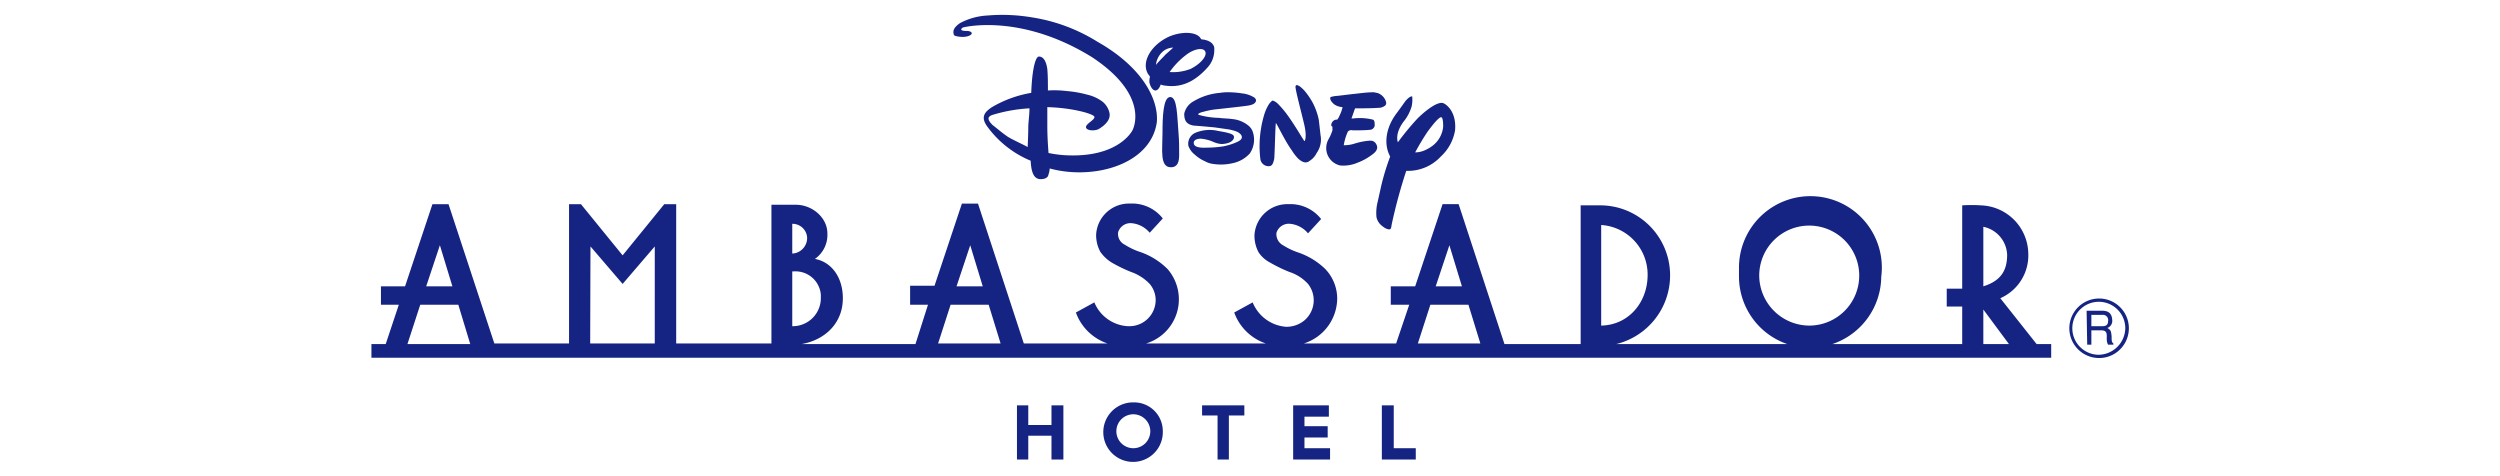 <svg id="レイヤー_1" data-name="レイヤー 1" xmlns="http://www.w3.org/2000/svg" viewBox="0 0 420 80"><title>logo_hotel_ambassador</title><path d="M342.15,57.8l-6.1-7.7a7.85,7.85,0,0,0,4.7-7.6,8.23,8.23,0,0,0-8-8,23,23,0,0,0-3.1,0v14h-2.6v3h2.6v6.3h-21.8a12.05,12.05,0,0,0,8.2-11.3,12,12,0,1,0-23.9-1.5v1.5a12,12,0,0,0,8.1,11.3h-28.7a11.88,11.88,0,0,0,8.7-14.3,11.74,11.74,0,0,0-11.2-9h-3.5V57.8h-12.8l-7.7-23.5h-2.7l-4.6,13.8h-4.1v3.1h3.1l-2.2,6.5h-15.5a8,8,0,0,0,5.6-7.5,7.2,7.2,0,0,0-2-5,12.15,12.15,0,0,0-4.6-2.8,11.51,11.51,0,0,1-2.5-1.2,2.09,2.09,0,0,1-1.1-2.1,2.17,2.17,0,0,1,2.3-1.5,4.48,4.48,0,0,1,3,1.6l2.2-2.4a6.55,6.55,0,0,0-5.5-2.5,5.53,5.53,0,0,0-5.7,5.2,5.92,5.92,0,0,0,.7,2.9,5.19,5.19,0,0,0,1.9,1.7,24.94,24.94,0,0,0,3.3,1.6,7.24,7.24,0,0,1,3.1,2,4.43,4.43,0,0,1-.7,6.2,4.72,4.72,0,0,1-3,1,6.58,6.58,0,0,1-5.6-4.1l-3.1,1.7a8.54,8.54,0,0,0,5.3,5.2h-20.1a7.75,7.75,0,0,0,3.6-12.5,12,12,0,0,0-4.7-2.9,11.51,11.51,0,0,1-2.5-1.2,2,2,0,0,1-1.1-2.1,2.17,2.17,0,0,1,2.3-1.5,4.48,4.48,0,0,1,3,1.6l2.2-2.4a6.55,6.55,0,0,0-5.5-2.5,5.53,5.53,0,0,0-5.7,5.2,5.92,5.92,0,0,0,.7,2.9,6.56,6.56,0,0,0,1.9,1.8,24.94,24.94,0,0,0,3.3,1.6,7.89,7.89,0,0,1,3.1,2,4.21,4.21,0,0,1,1,2.6,4.4,4.4,0,0,1-4.4,4.5h-.3a6.48,6.48,0,0,1-5.6-4l-3.1,1.7a8.54,8.54,0,0,0,5.3,5.2H172l-7.7-23.5h-2.7L157,48h-4.1v3.2h3l-2.1,6.6h-19.1c3.9-.7,6.9-3.5,6.9-7.7,0-3.5-1.9-6.1-4.7-6.6a4.92,4.92,0,0,0,2.1-4.3c0-2.6-2.5-4.8-5.3-4.8h-4.1V57.7h-16V34.3h-2l-7,8.6-7-8.6h-2V57.7H83.05l-7.7-23.4h-2.7l-4.6,13.8H64v3.1h3l-2.2,6.6h-2.4v2.3h282.2V57.8Zm-46.6-11.5a8.4,8.4,0,1,1,8.4,8.4h0A8.45,8.45,0,0,1,295.55,46.3ZM269,37.8a8.34,8.34,0,0,1,7.8,8.4c0,4.5-3.1,8.4-7.8,8.5Zm-135.9-.2a2.46,2.46,0,0,1,2.5,2.4h0a2.63,2.63,0,0,1-2.5,2.6Zm0,8h.2a4.27,4.27,0,0,1,4.6,3.9v.7a4.72,4.72,0,0,1-4.6,4.6h-.2Zm200.1-7.5a5,5,0,0,1,4,4.7c0,2.7-1.1,4.4-4,5.3Zm0,13.9,4.3,5.8h-4.3Zm-89.7-10.8,2.1,6.9h-4.4Zm-3.2,10h6.4l2,6.5h-10.5ZM163,41.2l2.1,6.9h-4.4Zm-3.3,10h6.4l2,6.5h-10.5Zm-60.5-9.8,5.4,6.3,5.4-6.3V57.7H99.15Zm-25.3-.2L76,48.1h-4.4Zm-3.3,10H77l2,6.6H68.45Z" fill="#152483"/><polygon points="209.05 68.1 201.95 68.1 201.95 69.8 204.55 69.8 204.55 77.2 206.45 77.2 206.45 69.8 209.05 69.8 209.05 68.1" fill="#152483"/><polygon points="176.65 68.1 176.65 71.4 172.75 71.4 172.75 68.1 170.85 68.1 170.85 77.2 172.75 77.2 172.75 73.2 176.65 73.2 176.65 77.2 178.65 77.2 178.65 68.1 176.65 68.1" fill="#152483"/><path d="M195.35,72.4a5,5,0,1,1-5.1-4.8h.2A4.82,4.82,0,0,1,195.35,72.4Zm-4.9-2.8a2.85,2.85,0,1,0,2.8,2.9v-.1a2.86,2.86,0,0,0-2.8-2.8Z" fill="#152483"/><polygon points="219.15 75.3 219.15 73.5 223.05 73.5 223.05 71.6 219.15 71.6 219.15 70 223.25 70 223.25 68.1 219.15 68.1 217.25 68.1 217.25 70 217.25 77.2 217.55 77.2 219.15 77.2 223.45 77.2 223.45 75.3 219.15 75.3" fill="#152483"/><polygon points="234.15 75.3 234.15 68.1 232.15 68.1 232.15 77.2 232.25 77.2 234.15 77.2 237.85 77.2 237.85 75.3 234.15 75.3" fill="#152483"/><path d="M161.55,4.8c.1-.1.2-.2.3-.2.4-.1,9.8-2.3,21.6,5,10,6.6,6.8,12.3,6.8,12.3s-2.2,4.5-10.8,4.2a18.59,18.59,0,0,1-3.3-.4c-.1-1.4-.2-2.9-.2-4.5V18c4.1.1,7.7,1.1,7.9,1.6s-1.5,1.2-1.4,1.8,1.5.6,2.1.3c1-.6,2.2-1.6,1.8-2.9a3.37,3.37,0,0,0-1.1-1.7,6.82,6.82,0,0,0-2.6-1.2,18.57,18.57,0,0,0-3.4-.6,17.39,17.39,0,0,0-3.2-.1c0-1.2,0-2.4-.1-3.6-.2-1.4-.7-2.1-1.4-2.1s-1.2,2.8-1.3,6.1a19.4,19.4,0,0,0-6.6,2.4c-1.2.8-1.9,1.6-.9,3.1a17.1,17.1,0,0,0,7.4,5.9c.1,1.9.5,3.1,1.7,3.1.4,0,1.2-.1,1.3-.8a3.55,3.55,0,0,0,.2-1c7.3,2,17-.6,18-7.8.3-3.8-2.4-9.2-10-13.5a29.2,29.2,0,0,0-11.1-4.1,29.79,29.79,0,0,0-7.3-.3,11,11,0,0,0-4.7,1.3c-.7.5-1.3,1.1-1,1.9-.1.2.7.4,1.5.4s1.5-.3,1.5-.6-.5-.4-.8-.4S161.25,5.2,161.55,4.8Zm7.8,18.2c-.9-.6-1.7-1.3-2.6-2-.9-.9-.9-1.4,0-1.7a26,26,0,0,1,6.2-1.1c0,1.2-.2,2.3-.2,3.3s-.1,3.2-.1,3.2C171.55,24.1,170.35,23.6,169.35,23Z" fill="#152483"/><path d="M198,22.5c.1,1.1.1,2.4.1,3.5s-.2,2.1-1.4,2.1c-1.9,0-1.4-3-1.4-5.7s.1-6.1,1.3-6.1S197.75,19.5,198,22.5Z" fill="#152483"/><path d="M204,8c-.2-.9-1.1-1.3-2.2-1.4-.7-1.5-3.9-1.3-5.9-.2-2.6,1.4-4.1,4-3.1,5.9.1.2.3.4.4.6a2.77,2.77,0,0,0-.1.9c.1.6.5,1.4,1,1.4s.8-.7.9-1a2.92,2.92,0,0,0,.9.2c3.1.4,5.3-1.2,7-3.1A4.3,4.3,0,0,0,204,8.5Zm-8.3,1.3c-.5.5-1,1-1.5,1.6a3.46,3.46,0,0,1,1-2.1,2.73,2.73,0,0,1,1.9-.8S196.35,8.7,195.65,9.3Zm4.5,2.2a8,8,0,0,1-3.7.6,12.85,12.85,0,0,1,2.8-2.9c1.3-1,2.9-1.3,3.2-.5S201.55,10.8,200.15,11.5Z" fill="#152483"/><path d="M210.75,16.4a4.79,4.79,0,0,0-2-.7,16.35,16.35,0,0,0-2.2-.2,8.6,8.6,0,0,0-1.6.1,10.32,10.32,0,0,0-4.4,1.4,3.12,3.12,0,0,0-1.6,2.1c0,1.2.4,1.8,1.6,2,1.4.1,2.4.2,3.5.3l2.1.3a7.49,7.49,0,0,1,1.6.4c.5.2,1.6,1,.2,1.7a10.43,10.43,0,0,1-2.5.8,19.42,19.42,0,0,1-2.4.2c-.6,0-2.5.2-2.5-.8,0-.6.8-.7,1.2-.7a6.53,6.53,0,0,1,2,.5,4.19,4.19,0,0,0,1.5.4c2-.1,2.2-1.1,2-1.4s-.8-.5-2.6-.8a6.16,6.16,0,0,0-3.8.3,2,2,0,0,0-1.2,2.2,3.27,3.27,0,0,0,1.1,1.5,6.19,6.19,0,0,0,1.7,1.1,3.58,3.58,0,0,0,1.1.4,8.74,8.74,0,0,0,3.6-.1,5.3,5.3,0,0,0,2.8-1.6,4.09,4.09,0,0,0,.5-3.7,2.36,2.36,0,0,0-.6-.9A5,5,0,0,0,207,20c-.6-.1-1.6-.1-2.2-.2a13.32,13.32,0,0,1-3.4-.5c-.4-.2.6-.5.7-.5a12.86,12.86,0,0,1,1.9-.4c2.7-.3,5.5-.6,5.9-.7s.9-.2,1.1-.7C211.05,16.9,211,16.6,210.75,16.4Z" fill="#152483"/><path d="M216.05,19a17.38,17.38,0,0,0-1.3-1.5,2.36,2.36,0,0,0-.9-.6c-.2,0-.4.3-.6.5a7.22,7.22,0,0,0-.9,2,17.42,17.42,0,0,0-.5,2.2,18.13,18.13,0,0,0-.1,5.2,1.39,1.39,0,0,0,1.6,1.1c.5-.1.6-.8.7-1.1s.2-6,.3-6.1,1.4,2.8,2.7,4.6a7.55,7.55,0,0,0,1.1,1.4c.7.6,1.3.8,1.9.3a3.18,3.18,0,0,0,1.1-1.2c.1-.2.2-.3.3-.5a3.91,3.91,0,0,0,.4-2.6c-.1-.9-.2-1.8-.3-2.6a10.83,10.83,0,0,0-1.1-3,13,13,0,0,0-1-1.5,5.73,5.73,0,0,0-1.1-1.1c-.2-.1-.6-.4-.7,0s1,4.4,1.5,6.6c.4,1.8.1,2.6,0,2.6S217.55,21,216.05,19Z" fill="#152483"/><path d="M231.35,15.6c-.2,0-.4-.1-.6-.1-1.2,0-2.4.2-3.5.3l-2.5.3a5,5,0,0,0-1.2.2c-.3.4.4,1.1.7,1.3a2.84,2.84,0,0,0,1.3.4,5.78,5.78,0,0,1-.5,1.4,2.51,2.51,0,0,1-.4.7.9.9,0,0,0-.5.1,1,1,0,0,0-.5.8c0,.2.1.2.2.3v.6a8.43,8.43,0,0,1-.6,1.4,3,3,0,0,0,1.9,4.5,6.15,6.15,0,0,0,3-.5,9.41,9.41,0,0,0,2.2-1.2c.6-.4,1.3-1,.9-1.8s-1-.7-1.8-.6a11.63,11.63,0,0,0-1.8.4,5.82,5.82,0,0,1-1.9.3,8.78,8.78,0,0,1,.7-2.3.78.78,0,0,1,.8-.2c1,0,2,0,3-.1a.85.85,0,0,0,.7-.7c0-.4,0-.9-.3-1a9.2,9.2,0,0,0-3.3-.2h-.3l.6-1.7c1.4,0,2.8,0,4.2-.1a1.8,1.8,0,0,0,.9-.4.66.66,0,0,0,.1-.6A2.24,2.24,0,0,0,231.35,15.6Z" fill="#152483"/><path d="M232.25,38c.6.5,1.1.6,1.3.5s.2-.6.3-1a87.89,87.89,0,0,1,2.4-8.8,7.49,7.49,0,0,0,5.8-2.4,7.7,7.7,0,0,0,2.4-4.4c.3-3.4-1.8-4.6-2.1-4.6-1.2-.2-3.5,1.9-4.2,2.6a43.49,43.49,0,0,0-3.3,4s-.6-1.3.9-3.4a7.34,7.34,0,0,0,1.4-2.6,5.25,5.25,0,0,0,.1-1.7c-.4-.1-1.1.7-1.3,1s-1,1.4-1.3,1.8c-1.9,2.5-2.2,5.3-1.1,7.3a39.74,39.74,0,0,0-1.5,4.9l-.6,2.7a7.44,7.44,0,0,0-.2,2.6A2.52,2.52,0,0,0,232.25,38Zm7.6-15.9c1.1-1.5,2-2.5,2.3-2.4s.3,1.2.3,1.6a4.56,4.56,0,0,1-1.8,3.2,6.38,6.38,0,0,1-1.4.8,4,4,0,0,1-1.5.3A40.5,40.5,0,0,1,239.85,22.1Z" fill="#152483"/><path d="M347.65,55.1a5,5,0,1,1,0,.1Zm9.4,0a4.45,4.45,0,1,0-4.5,4.5,4.55,4.55,0,0,0,4.5-4.5Z" fill="#152483"/><path d="M350.55,52.2h2.5c.9,0,1.7.2,1.8,1.5a1.29,1.29,0,0,1-.8,1.4c.6.4.6.5.7,1.4,0,.7,0,1,.3,1.2v.2h-.9a1.85,1.85,0,0,1-.2-.7c-.1-.7.3-1.7-.9-1.7h-1.7v2.4h-.7Zm.8.7v1.9h1.8c.5,0,1-.1,1-.8a.89.89,0,0,0-1-1.1Z" fill="#152483"/></svg>